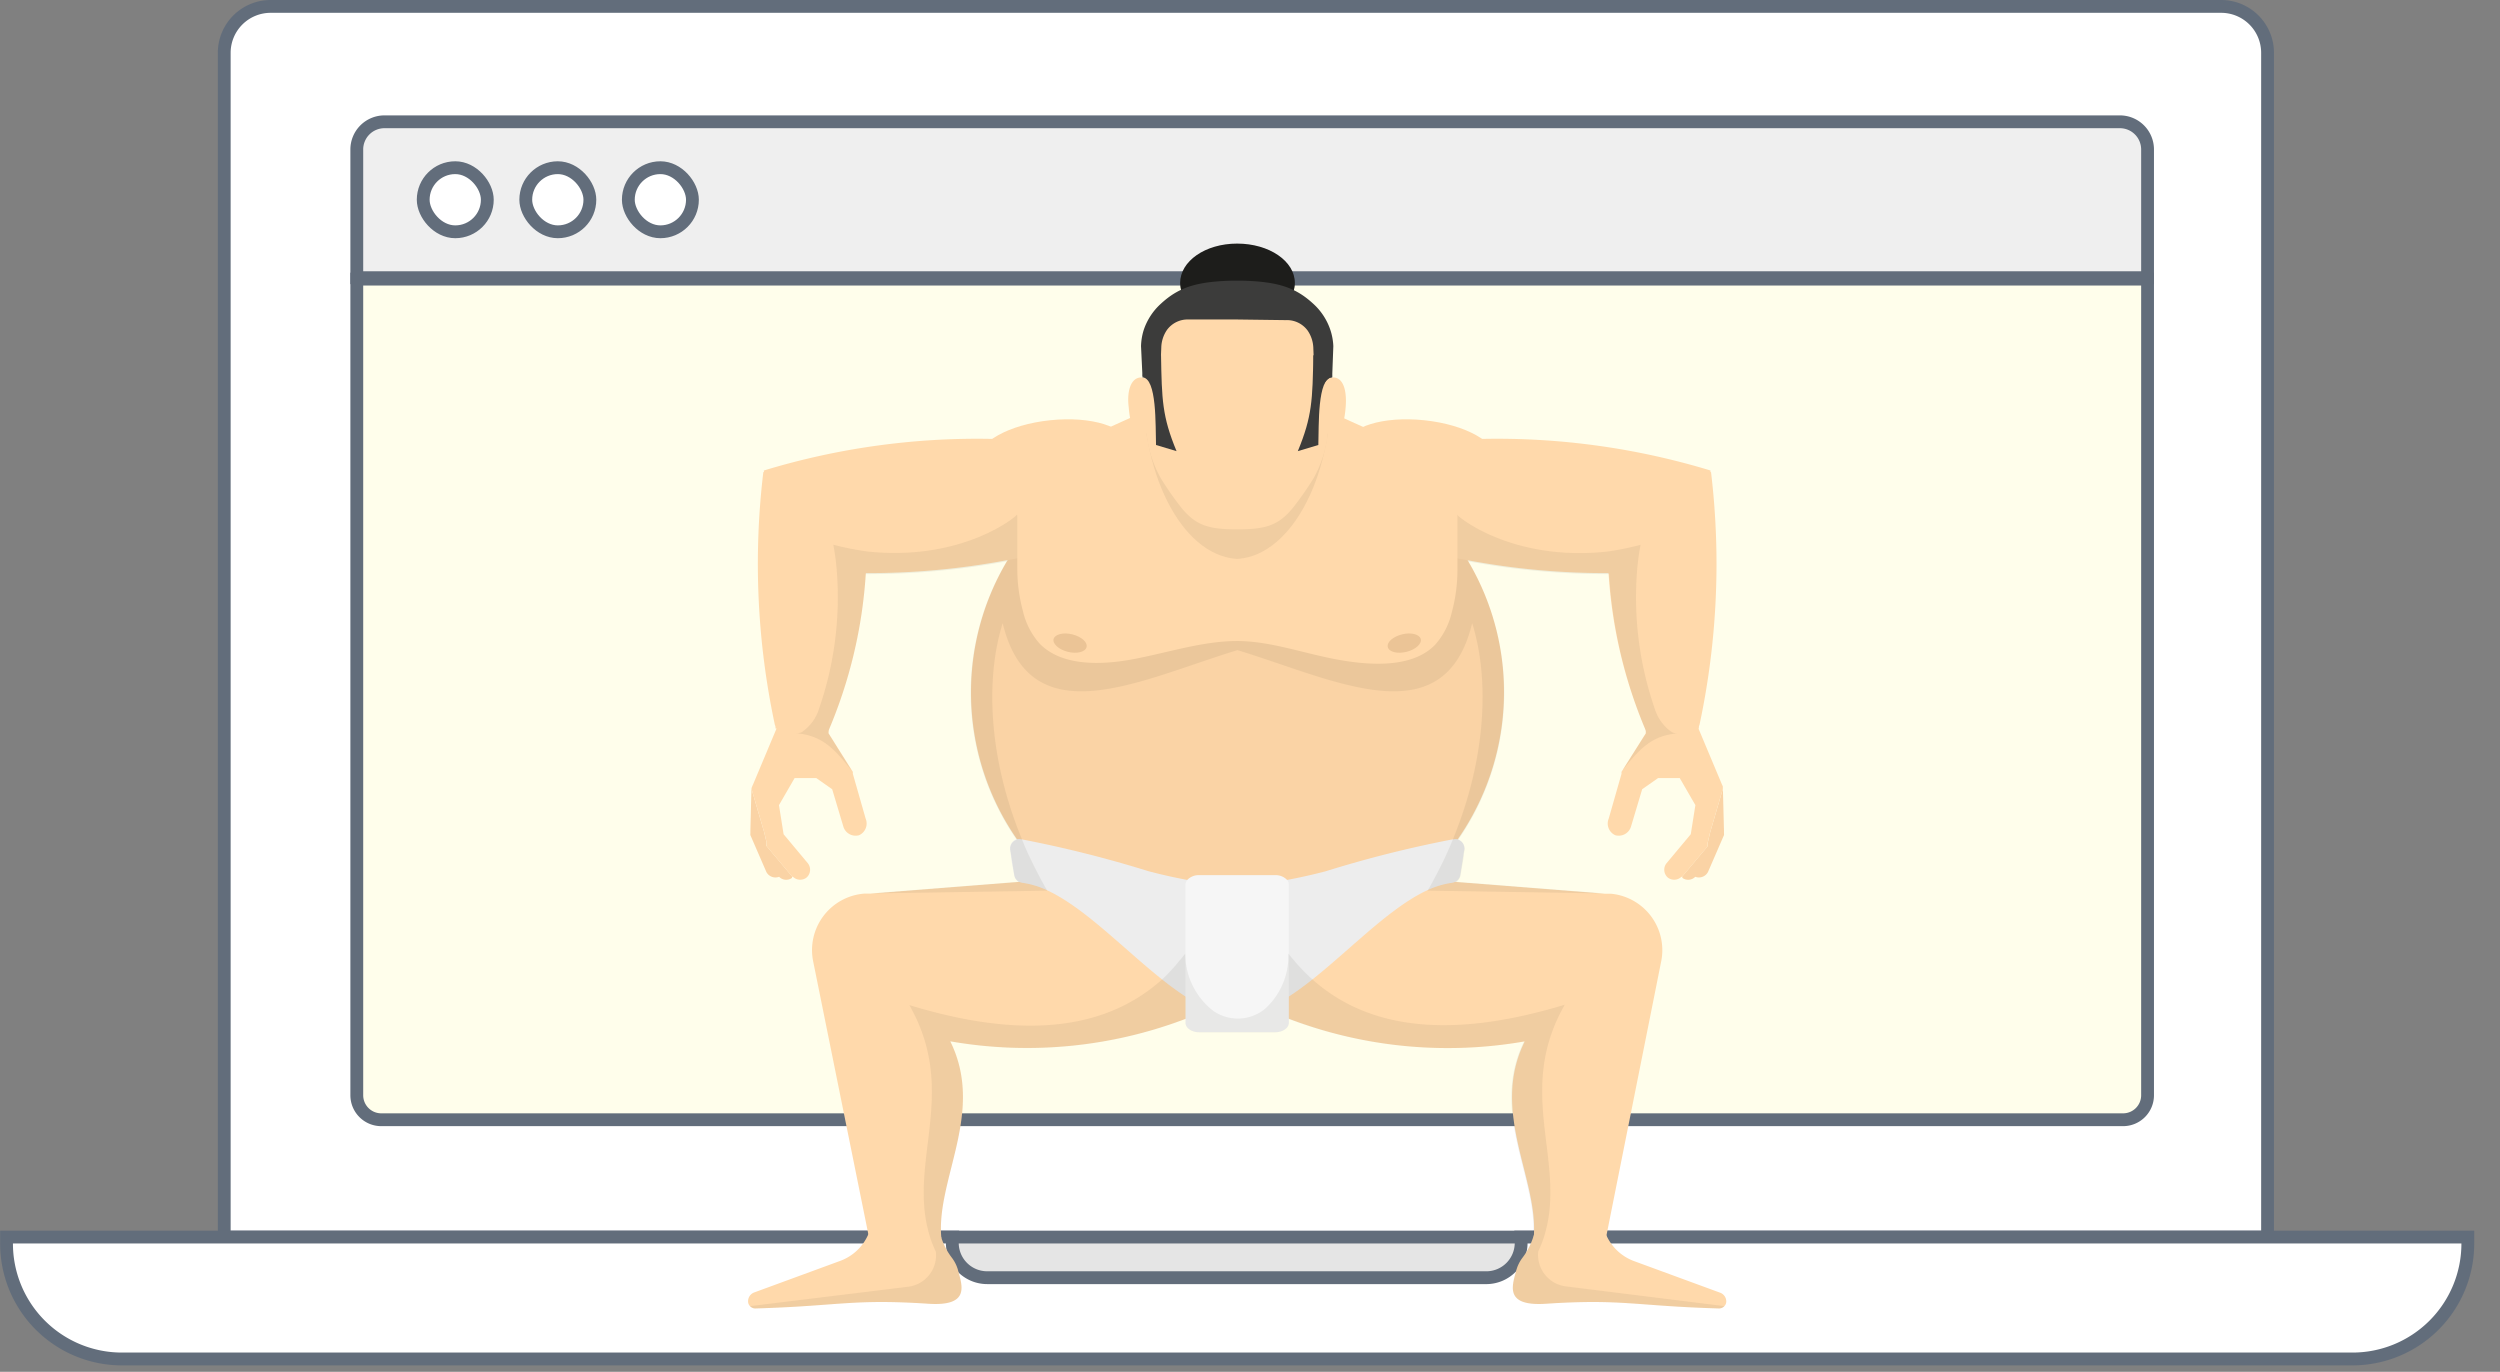 <svg id="レイヤー_1" data-name="レイヤー 1" xmlns="http://www.w3.org/2000/svg" viewBox="0 0 195 107"><rect x="0" y="0" width="195" height="107" fill="#808080" stroke="none"/><defs><style>.cls-1{fill:#e5e5e5;}.cls-2{fill:#fff;}.cls-2,.cls-3,.cls-4{stroke:#626d7b;stroke-miterlimit:10;}.cls-3{fill:#efefef;}.cls-4{fill:#fffeeb;}.cls-5{fill:#ffd9ab;}.cls-6{fill:#fad3a5;}.cls-7{fill:#ededed;}.cls-8{fill:#f6f6f6;}.cls-11,.cls-9{fill:#1d1d1b;}.cls-9{opacity:0.07;}.cls-10{fill:#ebc496;}.cls-12{fill:#3c3c3b;}</style></defs><rect class="cls-1" x="67" y="93.5" width="56" height="9"/><path class="cls-2" d="M21.11.5H173.25a3.62,3.62,0,0,1,3.62,3.62V96.49a0,0,0,0,1,0,0H17.49a0,0,0,0,1,0,0V4.12A3.62,3.62,0,0,1,21.11.5Z"/><path class="cls-2" d="M118.65,96.49a3.42,3.42,0,0,1,0,.45A2.72,2.72,0,0,1,116,99.66H77a2.72,2.72,0,0,1-2.72-2.72,3.42,3.42,0,0,1,0-.45H.51v.45A9,9,0,0,0,9.56,106H183.44a9,9,0,0,0,9.05-9.06v-.45Z"/><path class="cls-3" d="M30,9.5H165.35a2.16,2.16,0,0,1,2.16,2.16v10a0,0,0,0,1,0,0H27.83a0,0,0,0,1,0,0v-10A2.16,2.16,0,0,1,30,9.5Z"/><rect class="cls-2" x="33.01" y="13.08" width="5" height="5" rx="2.5"/><rect class="cls-2" x="41.01" y="13.08" width="5" height="5" rx="2.5"/><rect class="cls-2" x="49.01" y="13.08" width="5" height="5" rx="2.5"/><path class="cls-4" d="M27.83,21.77H167.51a0,0,0,0,1,0,0V85.43a1.91,1.91,0,0,1-1.91,1.91H29.74a1.91,1.91,0,0,1-1.91-1.91V21.77a0,0,0,0,1,0,0Z"/><path class="cls-5" d="M93.05,79.22l-.58.25a34.8,34.8,0,0,1-18.35,1.75c2.73,5.53-1.1,10.73-.7,15.3h0v.08H67.75l0-.23L63.44,75.05a4.42,4.42,0,0,1,4-5.35l.47,0,11.55-.91,1.77-.14.69-.06,7.71-.61.73-.06.06.26,1.39,5.75.24,1,.45,1.86.26,1.11Z"/><path class="cls-5" d="M129.56,75.05,125.3,96.38l0,.23h-5.67v-.08h0c.4-4.57-3.43-9.77-.7-15.3a34.8,34.8,0,0,1-18.35-1.75l-.58-.25.32-1.32.26-1.11.45-1.86.24-1,1.39-5.75.06-.26.73.06,7.71.61.69.06,1.77.14,11.55.91.47,0A4.42,4.42,0,0,1,129.56,75.05Z"/><path class="cls-5" d="M72.39,101.69c-5.93-.39-6.94.18-13.48.37a.56.56,0,0,1-.41-.18.53.53,0,0,1-.15-.36.73.73,0,0,1,.48-.71l6.73-2.47a3.82,3.82,0,0,0,2.14-2,3,3,0,0,0,.24-.67L68.39,94l3.67-.11.91,0,.08.83a7.47,7.47,0,0,0,.37,1.81h0a5.31,5.31,0,0,0,.83,1.58,2.89,2.89,0,0,1,.5,1.06C75.09,100.39,75.58,101.91,72.39,101.69Z"/><path class="cls-5" d="M134.65,101.52a.53.53,0,0,1-.15.36.56.56,0,0,1-.41.18c-6.54-.19-7.55-.76-13.48-.37-3.19.22-2.7-1.3-2.36-2.52a2.89,2.89,0,0,1,.5-1.06,5.31,5.31,0,0,0,.83-1.58h0a7.47,7.47,0,0,0,.37-1.81l.08-.83.91,0,3.67.11.45,1.69a3,3,0,0,0,.24.67,3.82,3.82,0,0,0,2.14,2l6.73,2.47A.73.73,0,0,1,134.65,101.52Z"/><path class="cls-6" d="M96.5,74.42a20.55,20.55,0,0,1-4-.39l-.69-.14a20.93,20.93,0,0,1-9.89-5.34,21.59,21.59,0,0,1-1.59-1.72c-.36-.44-.7-.89-1-1.36a20.08,20.08,0,0,1-.77-21.72v0c.36-.59.74-1.17,1.15-1.72a18.9,18.9,0,0,1,1.47-1.75q.3-.33.63-.66a20.84,20.84,0,0,1,2.07-1.78l.6-.44a20.65,20.65,0,0,1,3.31-1.88,19.88,19.88,0,0,1,1.85-.75h0a5.05,5.05,0,0,1,.55-.18c.4-.13.81-.24,1.22-.35a21.37,21.37,0,0,1,10.22,0c.41.11.82.22,1.22.35a5.05,5.05,0,0,1,.55.18h0a19.88,19.88,0,0,1,1.85.75,20.65,20.65,0,0,1,3.31,1.88l.6.44a22,22,0,0,1,2.07,1.78q.33.33.63.66A18.9,18.9,0,0,1,113.34,42c.41.55.79,1.13,1.15,1.72v0a20.08,20.08,0,0,1-.77,21.72c-.32.47-.66.92-1,1.36a21.59,21.59,0,0,1-1.59,1.72,20.93,20.93,0,0,1-9.89,5.34l-.69.14A20.55,20.55,0,0,1,96.5,74.42Z"/><path class="cls-7" d="M96.5,79.22a7.41,7.41,0,0,1-3.77-1.32l-.26-.17c-3.56-2.31-7.31-6.68-10.8-8.29h0a6.73,6.73,0,0,0-1.93-.58,1,1,0,0,1-.31-.11.75.75,0,0,1-.33-.5c-.35-1.93-.19-1.27-.31-1.94a.75.75,0,0,1,.49-.84.69.69,0,0,1,.35,0h.07a91.32,91.32,0,0,1,9.9,2.49l.79.2c.75.18,1.49.34,2.24.48a21,21,0,0,0,3.69.36h.36a21,21,0,0,0,3.69-.36c.75-.14,1.49-.3,2.24-.48l.79-.2a91.32,91.32,0,0,1,9.9-2.49h.07a.69.69,0,0,1,.35,0,.75.75,0,0,1,.49.84c-.12.67,0,0-.31,1.94a.75.75,0,0,1-.33.5,1,1,0,0,1-.31.11,6.73,6.73,0,0,0-1.93.58h0c-3.49,1.61-7.24,6-10.8,8.29l-.26.17A7.41,7.41,0,0,1,96.5,79.22Z"/><path class="cls-8" d="M100.53,69V79.77c0,.41-.48.74-1.08.74h-5.9c-.6,0-1.08-.33-1.08-.74V69a.59.59,0,0,1,.16-.39,1.25,1.25,0,0,1,.92-.35h5.9a1.25,1.25,0,0,1,.92.35A.59.59,0,0,1,100.53,69Z"/><path class="cls-5" d="M84.18,42.61l-3.05.63-.12,0c-.84.16-1.67.32-2.5.46,0,0,0,0,0,0a58.46,58.46,0,0,1-11,1c-.75,0-1.48-.05-2.21-.11a24.89,24.89,0,0,1-5.21-1l-.51-6.89h0a57.21,57.21,0,0,1,17.59-2.47q3.15,0,6.39.14v.17l.21,2.89,0,.28L84,39.45Z"/><path class="cls-5" d="M108.82,42.61l3.05.63.12,0c.84.16,1.67.32,2.5.46,0,0,0,0,0,0a58.46,58.46,0,0,0,11,1c.75,0,1.48-.05,2.21-.11a24.89,24.89,0,0,0,5.21-1l.51-6.89h0a57.21,57.21,0,0,0-17.59-2.47q-3.15,0-6.39.14v.17l-.21,2.89,0,.28-.12,1.63Z"/><path class="cls-5" d="M88,34.66c.14,1.37-2.36,2.76-5.58,3.1s-6-.51-6.1-1.88,2.35-2.76,5.58-3.1S87.82,33.29,88,34.66Z"/><path class="cls-5" d="M105,34.66c-.14,1.37,2.36,2.76,5.58,3.1s6-.51,6.1-1.88-2.35-2.76-5.58-3.1S105.18,33.29,105,34.66Z"/><path class="cls-5" d="M67.6,43c0,.59,0,1.17-.07,1.76A37.21,37.21,0,0,1,64.62,57l-.15.37-1.88-.26-2.1-.29c0-.1,0-.18-.05-.28a60.15,60.15,0,0,1-.9-19.72h.06l7.7.79A37.91,37.91,0,0,1,67.6,43Z"/><path class="cls-5" d="M125.4,43c0,.59,0,1.17.07,1.76A37.21,37.21,0,0,0,128.38,57l.15.37,1.88-.26,2.1-.29c0-.1,0-.18.05-.28a60.15,60.15,0,0,0,.9-19.72h-.06l-7.7.79A37.91,37.91,0,0,0,125.4,43Z"/><path class="cls-6" d="M61.79,68.37l-2-2.38s0,0,0,0a.18.18,0,0,1,0-.07.21.21,0,0,1,0-.06l0-.07,0-.08s0,0,0,0l-.18-.78h0l-1-3.42s0,.09,0,.14h0v0l-.08,3.14v.12s0,0,0,.07a.24.24,0,0,0,0,.08.16.16,0,0,0,0,.08v0L59.77,68a.8.8,0,0,0,1,.39.77.77,0,0,0,1,.09h0s0,0,0,0Z"/><path class="cls-6" d="M131.21,68.37l2-2.38s0,0,0,0a.18.18,0,0,0,0-.07.21.21,0,0,0,0-.06l0-.07,0-.08s0,0,0,0l.18-.78h0l1-3.42s0,.09,0,.14h0v0l.08,3.14v.12s0,0,0,.07a.24.24,0,0,1,0,.08.16.16,0,0,1,0,.08v0L133.23,68a.8.8,0,0,1-1,.39.77.77,0,0,1-1,.09h0l0,0Z"/><path class="cls-5" d="M67,65.15h0a1,1,0,0,1-1.21-.65l-.88-2.94-1.24-.87-1.69,0-1.22,2.11.36,2.27L63,67.32a.81.81,0,0,1-.09,1.13h0s0,0,0,0a.81.81,0,0,1-1.06-.06l-.05,0-2-2.38,0,0a.43.43,0,0,1,0-.07.21.21,0,0,1,0-.06l0-.07,0-.08s0,0,0,0l-.18-.77h0l-1-3.42,0-.07.05-.13.08-.18,1.91-4.55L61.09,55l2.84.29.7.07V57.2l1.89,3h0l0,0a.88.88,0,0,1,0,.15l0,0h0s0,0,0,0l1,3.5A1,1,0,0,1,67,65.15Z"/><path class="cls-5" d="M126,65.15h0a1,1,0,0,0,1.21-.65l.88-2.94,1.24-.87,1.69,0,1.22,2.11-.36,2.27L130,67.32a.81.81,0,0,0,.09,1.13h0s0,0,0,0a.81.81,0,0,0,1.06-.06s0,0,.05,0l2-2.38,0,0a.43.43,0,0,0,0-.07.21.21,0,0,0,0-.06l0-.07,0-.08s0,0,0,0l.18-.77h0l1-3.42,0-.07,0-.13-.08-.18-1.91-4.55L131.91,55l-2.84.29-.7.07V57.2l-1.89,3h0l0,0a.88.88,0,0,0,0,.15l0,0h0s0,0,0,0l-1,3.5A1,1,0,0,0,126,65.15Z"/><path class="cls-9" d="M96.5,49.63C90.35,48,85,46.32,81.43,43.59c-.1-.08-.21-.15-.3-.23L81,43.27c-.48-.4-.31-.92-.72-1.36a7.6,7.6,0,0,1-.94-1.78c-.2.29-4.46,3.68-11.75,2.88A23.26,23.26,0,0,1,65,42.49a19.41,19.41,0,0,1,.28,2.17,26.53,26.53,0,0,1-1.39,10.61,3.43,3.43,0,0,1-1.34,1.83.89.89,0,0,1-.45.09c1.91.17,2.87,1.05,4.3,2.88L64.62,57.2V57a37.21,37.21,0,0,0,2.91-12.22,58.46,58.46,0,0,0,11-1h0a20.08,20.08,0,0,0,.77,21.72.75.75,0,0,0-.49.84c.12.67,0,0,.31,1.94a.75.75,0,0,0,.33.5l-11.55.91,13.79-.22h0c-.17-.28-.32-.55-.47-.83-.32-.6-.62-1.19-.9-1.78s-.42-.92-.6-1.38c-2.62-6.33-2.87-12.55-1.51-16.87,2.17,8.93,10.72,4.41,18.31,2.1,7.59,2.31,16.14,6.83,18.31-2.1,1.36,4.32,1.11,10.54-1.51,16.87-.18.46-.39.92-.6,1.38s-.58,1.18-.9,1.78c-.15.28-.3.55-.47.83h0l13.79.22-11.55-.91a.75.75,0,0,0,.33-.5c.35-1.93.19-1.27.31-1.94a.75.75,0,0,0-.49-.84,20.08,20.08,0,0,0,.77-21.72h0a58.46,58.46,0,0,0,11,1A37.21,37.21,0,0,0,128.38,57v.21l-1.82,2.87c1.43-1.83,2.39-2.71,4.29-2.88a.87.87,0,0,1-.44-.09,3.43,3.43,0,0,1-1.34-1.83,26.53,26.53,0,0,1-1.39-10.61,19.41,19.41,0,0,1,.28-2.17,23.26,23.26,0,0,1-2.56.52c-7.29.8-11.55-2.59-11.75-2.88a7.6,7.6,0,0,1-.94,1.78c-.41.44-.24,1-.72,1.36l-.12.09c-.09.08-.2.15-.3.23C108,46.32,102.65,48,96.5,49.63Z"/><path class="cls-5" d="M96.5,39.21l-4.57,0h-.78l-6.5.15-.7,0c-.72,0-1.46.06-2.19.15l-.63.1a9.49,9.49,0,0,0-1.06.22q-.36.09-.72.21v4.22a12.67,12.67,0,0,0,.44,3.41,5.77,5.77,0,0,0,1.29,2.52c1.67,1.74,4.68,1.74,7.45,1.2S93.87,50,96.5,50s5.26,1,8,1.48,5.78.54,7.45-1.2a5.77,5.77,0,0,0,1.29-2.52,12.67,12.67,0,0,0,.44-3.41V40.13q-.36-.12-.72-.21a9.49,9.49,0,0,0-1.06-.22l-.63-.1c-.73-.09-1.47-.13-2.19-.15l-.7,0-6.5-.15h-.78Z"/><path class="cls-5" d="M81.13,43.59V38.86a4.82,4.82,0,0,1,3.33-4.59l3.09-1.4,5-2.26,0,0v-4l3.91-.05,3.91.05v4l0,0,5,2.26,3.09,1.4a4.82,4.82,0,0,1,3.33,4.59v4.73Z"/><path class="cls-10" d="M84.75,50.48c-.1.38-.76.54-1.47.36s-1.2-.64-1.1-1,.75-.54,1.46-.36S84.85,50.09,84.75,50.48Z"/><path class="cls-10" d="M108.25,50.48c.1.38.76.54,1.47.36s1.2-.64,1.1-1-.75-.54-1.46-.36S108.15,50.09,108.25,50.48Z"/><path class="cls-9" d="M89.19,29.35c-.34,7.34,2.9,13.91,7.23,14.24h.16c4.33-.33,7.57-6.9,7.23-14.24Z"/><path class="cls-11" d="M96.5,25.14h0c-2.46,0-4.45-1.38-4.45-3.07S94,19,96.5,19h0C99,19,101,20.37,101,22.07s-2,3.07-4.45,3.07Z"/><path class="cls-5" d="M94.35,22.9c-2.48,0-4.64,1.66-4.82,3.82L89.3,29.5a.82.82,0,0,0-.41-.05c-.72.11-1,1.13-.85,2.32.08,1,.26,1.76.84,2a.86.86,0,0,0,.42.05l.13,0a9.13,9.13,0,0,0,1.11,3.48,24.12,24.12,0,0,0,1.62,2.32c1.11,1.34,2.07,1.67,4.3,1.67h.08c2.23,0,3.19-.33,4.3-1.67a24.12,24.12,0,0,0,1.62-2.32,9.13,9.13,0,0,0,1.11-3.48l.13,0a.86.86,0,0,0,.42-.05c.58-.2.76-1,.84-2,.1-1.19-.13-2.21-.85-2.32a.82.82,0,0,0-.41.05l-.23-2.78c-.18-2.16-2.34-3.82-4.82-3.82Z"/><path class="cls-12" d="M96.5,24.92l-3.77,0a2,2,0,0,0-1.71.82,2.54,2.54,0,0,0-.44,1.38l-.08,2-.12,2.47c-.17-1.07-.74-2.22-1.28-2.21v-.29L89,27a4.65,4.65,0,0,1,.2-1.23,4.81,4.81,0,0,1,1.35-2.08c1.4-1.29,2.79-1.73,5.6-1.8h.68c2.81.07,4.2.51,5.6,1.8a4.81,4.81,0,0,1,1.35,2.08A4.65,4.65,0,0,1,104,27l-.08,2.14v.29c-.54,0-1.11,1.14-1.28,2.21l-.12-2.47-.08-2a2.54,2.54,0,0,0-.44-1.38,2,2,0,0,0-1.71-.82Z"/><path class="cls-12" d="M90.17,34.71l1.6.48c-1.12-2.71-1.15-4-1.21-7.51L89.1,29.43C90.25,29.48,90.12,33.18,90.17,34.71Z"/><path class="cls-12" d="M102.83,34.71l-1.6.48c1.12-2.71,1.15-4,1.21-7.51l1.46,1.75C102.75,29.48,102.88,33.18,102.83,34.71Z"/><path class="cls-9" d="M134.5,101.88a.56.56,0,0,1-.41.18c-6.54-.19-7.55-.76-13.48-.37-3.19.22-2.7-1.3-2.36-2.52a2.89,2.89,0,0,1,.5-1.06,5.31,5.31,0,0,0,.83-1.58h0c.4-4.57-3.43-9.77-.7-15.3a34.8,34.8,0,0,1-18.35-1.75v.3c0,.41-.48.74-1.08.74h-5.9c-.6,0-1.08-.33-1.08-.74v-.3a34.8,34.8,0,0,1-18.35,1.75c2.73,5.53-1.1,10.73-.7,15.3h0a5.31,5.31,0,0,0,.83,1.58,2.89,2.89,0,0,1,.5,1.06c.34,1.22.83,2.74-2.36,2.52-5.93-.39-6.94.18-13.48.37a.56.56,0,0,1-.41-.18l12.31-1.51A2.48,2.48,0,0,0,73,97.64a9.59,9.59,0,0,1-.41-1,10.8,10.8,0,0,1-.51-2.7c-.32-4.87,2.19-9.69-1.15-15.54,8.14,2.48,14.94,2.28,19.71-2A13.77,13.77,0,0,0,92,74.93c.16-.18.3-.36.45-.54a5.63,5.63,0,0,0,2.2,4.47h0a3.35,3.35,0,0,0,4-.15,5.53,5.53,0,0,0,1.84-4.33c.15.18.29.36.45.54a13.77,13.77,0,0,0,1.4,1.45c4.77,4.27,11.57,4.47,19.71,2-3.35,5.85-.83,10.67-1.15,15.54a10.8,10.8,0,0,1-.51,2.7,9.59,9.59,0,0,1-.41,1,2.48,2.48,0,0,0,2.17,2.73Z"/></svg>